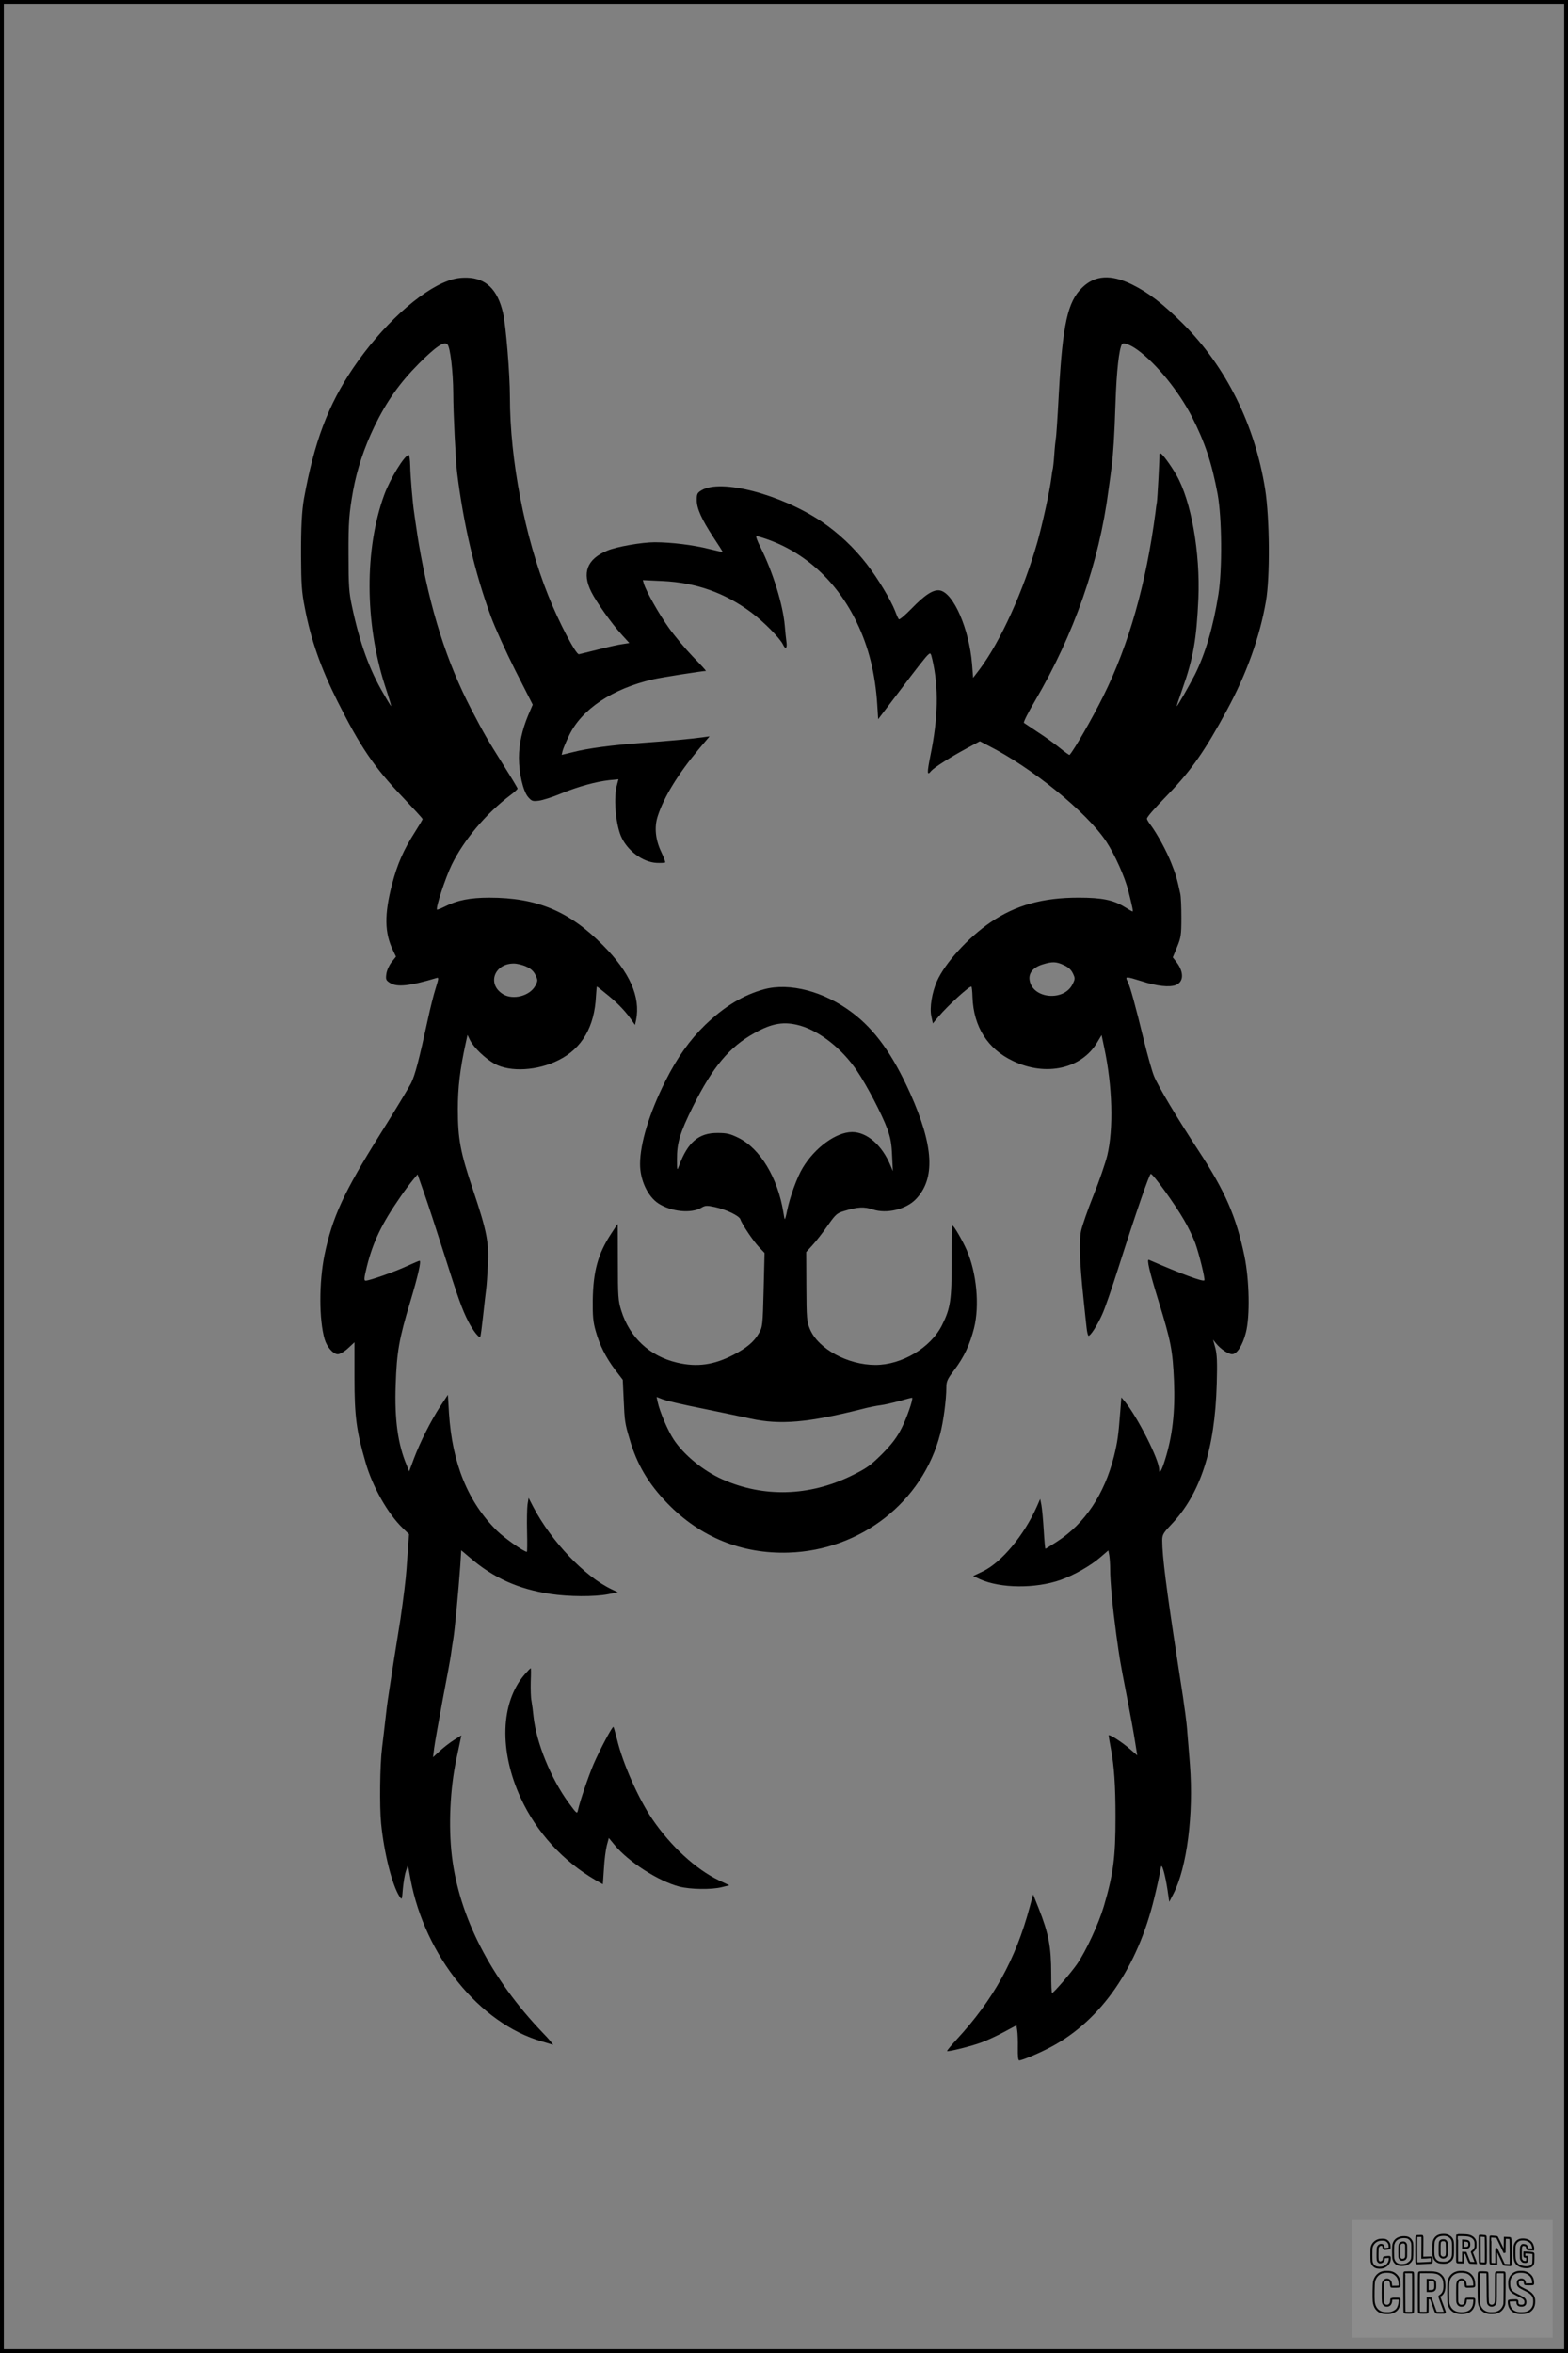 <?xml version="1.0" encoding="UTF-8"?>
<svg xmlns="http://www.w3.org/2000/svg" version="1.0" width="1024pt" height="1536pt" viewBox="0 0 1024 1536" preserveAspectRatio="xMidYMid meet">
  <rect x="0" y="0" width="1024" height="1536" fill="#808080" stroke="none"/>
  <g transform="translate(0.00 0.00) scale(1)">
    <g transform="translate(0,1536) scale(0.1,-0.1)" fill="#000000" stroke="none">
      <path d="M2924 13526 c-185 -68 -433 -296 -618 -569 -163 -241 -254 -482 -321 -852 -14 -80 -20 -188 -19 -380 1 -175 4 -230 24 -330 40 -211 104 -393 213 -611 150 -299 239 -431 427 -628 71 -75 130 -139 130 -143 0 -3 -23 -42 -51 -86 -73 -114 -115 -209 -149 -341 -51 -197 -49 -316 7 -431 l19 -40 -29 -36 c-16 -21 -31 -54 -34 -77 -5 -36 -2 -42 23 -58 45 -30 130 -21 306 32 14 4 13 -4 -7 -68 -13 -40 -35 -129 -50 -198 -58 -268 -85 -371 -111 -422 -15 -29 -105 -179 -202 -333 -238 -380 -312 -541 -363 -788 -36 -179 -36 -421 1 -549 15 -51 56 -98 86 -98 14 0 42 16 67 39 l42 39 0 -232 c0 -249 12 -345 72 -551 45 -159 146 -337 243 -430 l41 -40 -5 -70 c-3 -38 -8 -108 -11 -155 -5 -71 -19 -184 -40 -330 -2 -14 -22 -137 -44 -275 -21 -137 -42 -272 -45 -300 -13 -116 -26 -223 -31 -265 -14 -111 -17 -383 -6 -494 19 -192 72 -402 120 -476 16 -24 16 -23 22 51 4 42 12 93 20 115 l13 39 17 -93 c95 -501 451 -941 857 -1058 32 -9 64 -19 72 -22 8 -3 -21 33 -66 79 -338 353 -546 756 -593 1154 -23 194 -12 439 30 635 11 52 23 108 26 123 l6 29 -49 -31 c-27 -17 -68 -49 -92 -71 l-44 -41 7 58 c4 32 29 173 55 313 27 140 52 275 55 300 3 25 10 70 15 100 10 58 34 316 46 482 l6 98 57 -48 c154 -133 316 -205 526 -237 120 -18 286 -19 375 -2 l65 13 -40 19 c-176 83 -394 312 -513 539 l-30 58 -7 -43 c-3 -24 -5 -104 -3 -177 2 -72 1 -132 -1 -132 -20 0 -147 90 -195 137 -190 188 -293 439 -314 770 l-7 118 -49 -74 c-63 -97 -131 -232 -172 -340 l-32 -86 -16 40 c-58 138 -80 298 -72 525 7 214 22 300 95 542 52 173 73 268 61 268 -4 0 -41 -16 -83 -35 -79 -37 -245 -95 -269 -95 -12 0 -11 16 8 93 40 160 96 277 218 453 30 44 68 94 84 113 l29 35 41 -117 c23 -64 80 -238 127 -386 96 -303 122 -377 164 -459 29 -56 69 -108 77 -99 3 2 11 65 19 138 8 74 17 152 20 174 3 22 8 92 11 155 8 148 -6 222 -96 490 -84 248 -100 335 -100 530 0 141 14 260 51 429 l12 55 17 -35 c26 -50 100 -120 161 -154 102 -55 280 -45 418 25 152 76 234 218 243 418 2 34 5 62 6 62 2 0 36 -27 76 -60 67 -55 117 -109 157 -168 l16 -23 7 32 c30 151 -41 312 -216 488 -220 223 -431 311 -743 311 -123 0 -210 -17 -286 -56 -28 -14 -53 -24 -55 -22 -10 11 54 206 96 293 80 163 225 335 383 454 26 19 47 39 47 43 0 4 -39 69 -87 145 -118 188 -130 210 -216 374 -160 308 -268 648 -342 1079 -6 36 -9 55 -20 130 -4 25 -8 56 -10 70 -10 62 -25 242 -26 308 -1 39 -5 72 -10 72 -26 0 -122 -156 -160 -261 -129 -353 -127 -834 4 -1242 25 -75 43 -137 42 -137 -2 0 -24 35 -49 79 -93 157 -157 334 -207 571 -20 92 -23 135 -23 340 -1 213 4 270 30 417 26 141 72 280 139 419 80 164 164 283 290 410 111 111 165 148 187 126 18 -18 37 -174 38 -317 0 -131 16 -446 25 -520 42 -339 116 -654 221 -940 26 -71 98 -230 160 -353 l113 -222 -30 -70 c-39 -94 -60 -188 -60 -277 0 -101 27 -216 59 -255 24 -28 30 -30 71 -25 25 3 91 24 146 47 113 46 226 77 314 87 l60 6 -9 -34 c-24 -80 -11 -250 25 -337 40 -94 142 -171 234 -175 27 -1 52 0 55 3 2 3 -9 33 -25 67 -39 81 -47 163 -24 234 40 125 133 276 268 438 l71 84 -50 -7 c-75 -10 -223 -24 -394 -36 -192 -14 -352 -35 -448 -60 l-74 -18 6 26 c4 15 23 61 43 102 83 171 282 304 547 365 49 12 325 55 346 55 3 0 -35 42 -85 93 -49 51 -120 136 -157 188 -65 91 -148 238 -163 288 l-7 24 128 -6 c219 -10 408 -77 580 -205 80 -59 187 -168 207 -209 16 -35 29 -27 23 15 -3 20 -8 69 -11 107 -12 138 -78 352 -159 513 -20 39 -32 72 -26 72 5 0 31 -7 57 -16 259 -87 470 -280 599 -549 77 -159 120 -333 133 -535 l6 -95 152 200 c83 111 160 209 171 218 19 18 20 17 31 -30 42 -183 38 -378 -13 -626 -23 -115 -22 -134 5 -100 19 22 125 90 231 147 l87 47 52 -27 c288 -145 646 -436 773 -627 56 -85 123 -234 145 -324 28 -111 32 -133 27 -133 -3 0 -26 13 -53 30 -73 45 -148 60 -299 60 -234 0 -411 -49 -574 -160 -147 -100 -298 -266 -351 -385 -33 -74 -49 -174 -37 -228 l10 -48 36 43 c61 73 207 206 216 197 3 -2 6 -33 7 -69 7 -193 99 -338 264 -416 216 -104 450 -51 552 124 l27 45 17 -81 c54 -252 62 -530 20 -705 -12 -49 -52 -166 -90 -260 -38 -95 -74 -199 -81 -232 -14 -68 -9 -208 15 -435 8 -80 18 -169 21 -197 3 -29 9 -53 13 -53 13 0 58 70 89 140 17 36 64 173 106 305 118 370 201 608 211 612 13 3 159 -199 218 -302 26 -44 58 -111 72 -148 25 -68 67 -238 60 -245 -10 -10 -143 39 -362 134 -16 7 4 -78 62 -266 83 -270 93 -323 102 -526 8 -199 -10 -359 -59 -514 -22 -71 -38 -97 -38 -63 0 64 -140 341 -225 445 l-22 26 -7 -91 c-12 -158 -18 -199 -41 -293 -62 -248 -191 -441 -373 -558 -39 -25 -72 -46 -75 -46 -2 0 -7 55 -11 123 -4 67 -11 140 -15 162 l-8 40 -22 -50 c-83 -187 -230 -363 -351 -422 l-65 -31 45 -21 c134 -60 361 -62 525 -5 88 31 199 94 263 150 l50 43 6 -31 c3 -17 6 -58 6 -92 0 -82 16 -249 40 -426 24 -171 20 -151 70 -410 22 -113 46 -244 53 -292 l14 -87 -45 39 c-53 47 -142 104 -142 91 0 -5 7 -45 15 -88 21 -110 30 -240 30 -443 0 -265 -14 -372 -76 -583 -34 -115 -117 -294 -175 -378 -40 -58 -154 -189 -163 -189 -4 0 -6 55 -6 123 0 179 -17 266 -82 430 l-36 90 -23 -84 c-91 -339 -237 -604 -478 -864 -35 -38 -63 -72 -61 -74 7 -6 157 31 224 56 36 13 103 44 147 68 l82 44 5 -34 c3 -18 5 -70 4 -114 -1 -52 2 -81 9 -81 20 0 136 49 212 90 324 174 561 517 670 970 17 69 33 143 37 164 3 22 7 42 9 44 8 7 28 -72 40 -151 l12 -82 27 52 c88 171 133 518 108 843 -6 80 -14 174 -17 210 -2 36 -9 94 -14 130 -5 36 -12 81 -14 100 -3 19 -19 124 -36 234 -73 476 -100 686 -100 790 0 37 6 48 58 103 191 200 286 491 298 918 4 141 2 192 -9 235 l-15 55 19 -24 c31 -38 80 -71 106 -71 31 0 68 58 89 140 28 107 23 343 -9 500 -54 259 -125 422 -301 690 -141 215 -263 419 -290 486 -13 32 -42 136 -65 229 -55 227 -90 354 -107 388 -18 34 -13 34 90 2 100 -33 185 -42 226 -25 51 21 52 84 4 148 l-25 32 28 68 c25 61 28 78 28 192 0 69 -3 139 -7 155 -21 98 -31 132 -59 201 -30 77 -92 191 -136 250 -13 17 -23 34 -23 39 0 11 42 60 144 165 146 152 236 280 379 545 128 236 214 477 254 708 28 158 25 544 -5 734 -67 420 -254 797 -536 1079 -134 133 -223 202 -334 257 -137 67 -241 61 -325 -21 -95 -92 -127 -239 -152 -686 -8 -154 -17 -288 -20 -300 -2 -12 -7 -58 -10 -104 -3 -45 -8 -88 -10 -95 -2 -6 -6 -32 -9 -57 -11 -87 -58 -301 -91 -418 -92 -322 -242 -651 -378 -832 l-42 -55 -7 90 c-19 229 -120 461 -208 480 -43 9 -98 -26 -189 -120 -41 -42 -77 -72 -81 -68 -4 4 -15 28 -24 53 -29 74 -113 214 -186 308 -82 106 -186 204 -296 278 -267 178 -657 280 -783 203 -27 -16 -31 -24 -31 -63 0 -56 32 -126 109 -244 34 -51 61 -94 61 -95 0 -2 -40 7 -89 19 -102 26 -248 44 -355 44 -84 0 -250 -29 -311 -55 -132 -55 -166 -145 -103 -270 33 -66 134 -208 198 -278 l50 -55 -45 -7 c-25 -3 -96 -19 -158 -35 -62 -15 -119 -30 -126 -31 -19 -5 -132 210 -201 384 -153 381 -250 884 -250 1296 0 147 -26 466 -45 548 -35 152 -111 227 -235 230 -46 1 -83 -5 -126 -21z m4506 -451 c123 -90 268 -269 353 -434 86 -168 131 -304 169 -507 28 -155 31 -490 5 -654 -33 -209 -85 -387 -154 -525 -36 -70 -113 -205 -118 -205 -2 0 15 51 37 113 71 200 92 324 104 587 13 304 -47 642 -144 810 -38 66 -93 140 -103 140 -5 0 -8 -3 -7 -7 2 -10 -13 -292 -17 -313 -2 -8 -6 -37 -9 -65 -61 -465 -173 -862 -341 -1200 -73 -147 -190 -350 -220 -383 -2 -2 -30 18 -62 44 -32 26 -96 73 -143 103 -47 31 -89 59 -93 62 -5 4 28 69 73 145 254 433 418 901 479 1374 7 47 16 117 21 155 10 81 18 199 25 415 7 209 23 351 42 383 9 14 55 -3 103 -38z m-483 -4015 c29 -13 48 -30 59 -53 16 -33 16 -37 -2 -73 -57 -113 -261 -94 -280 27 -8 46 23 84 84 103 64 20 90 19 139 -4z m-3510 -10 c30 -13 48 -30 60 -55 16 -34 16 -37 -1 -70 -36 -67 -146 -95 -211 -55 -106 65 -58 200 70 200 22 0 59 -9 82 -20z"></path>
      <path d="M4990 8902 c-137 -38 -258 -111 -385 -233 -99 -96 -183 -213 -260 -367 -105 -209 -165 -407 -165 -541 0 -105 50 -211 120 -257 84 -54 213 -67 280 -28 25 15 35 16 87 5 75 -16 160 -57 168 -80 10 -32 85 -144 123 -183 l35 -37 -6 -241 c-6 -235 -7 -243 -32 -285 -31 -54 -79 -94 -165 -139 -127 -66 -237 -82 -368 -51 -179 42 -310 164 -365 340 -20 64 -22 90 -22 317 0 137 -1 248 -1 248 -1 0 -21 -29 -44 -65 -85 -130 -116 -243 -119 -431 -1 -104 2 -143 19 -202 26 -93 66 -173 128 -255 l49 -64 6 -129 c6 -141 8 -156 39 -259 47 -164 123 -291 247 -419 215 -221 487 -331 791 -321 472 15 876 332 990 775 21 80 40 224 40 302 0 41 7 56 52 115 64 85 101 164 129 273 37 148 17 362 -48 510 -26 60 -84 160 -93 160 -3 0 -5 -105 -5 -232 0 -255 -8 -308 -63 -418 -73 -147 -262 -260 -435 -260 -180 0 -372 104 -427 232 -21 50 -23 67 -24 279 l-1 226 41 45 c22 24 67 81 98 126 53 75 61 83 109 97 88 27 130 29 187 10 89 -30 216 0 280 66 130 134 118 348 -36 692 -114 253 -230 415 -378 526 -183 139 -409 198 -576 153z m238 -238 c129 -38 274 -153 369 -295 65 -96 163 -284 198 -379 21 -58 28 -98 31 -175 l5 -100 -17 40 c-55 131 -153 215 -249 215 -104 0 -243 -101 -323 -234 -36 -59 -83 -187 -102 -280 -6 -32 -13 -56 -15 -54 -2 2 -6 21 -9 43 -36 225 -151 417 -293 487 -55 27 -77 32 -137 32 -123 1 -195 -61 -251 -213 -13 -35 -14 -34 -14 39 -1 108 19 175 105 348 128 256 237 387 399 477 118 67 198 79 303 49z m-643 -2498 c121 -25 265 -55 320 -67 190 -41 370 -26 720 62 44 12 100 23 125 26 25 3 81 16 125 28 44 13 81 22 82 21 8 -8 -36 -135 -70 -201 -31 -60 -62 -101 -127 -167 -77 -76 -101 -93 -201 -142 -275 -134 -573 -142 -841 -23 -124 55 -250 158 -317 258 -39 58 -92 182 -106 247 l-7 33 39 -15 c21 -9 137 -36 258 -60z"></path>
      <path d="M3425 4428 c-157 -184 -166 -498 -24 -806 103 -223 276 -412 490 -536 l46 -26 7 102 c3 57 12 125 19 152 l13 48 37 -45 c90 -110 287 -237 422 -272 73 -19 213 -21 279 -4 l49 12 -69 33 c-150 72 -314 223 -434 399 -90 132 -193 364 -230 519 -11 43 -21 80 -24 83 -6 7 -89 -149 -130 -244 -34 -80 -88 -239 -101 -297 -6 -29 -7 -28 -61 45 -117 160 -212 394 -230 565 -3 33 -9 77 -13 100 -5 22 -6 80 -5 127 2 48 2 87 0 87 -3 0 -21 -19 -41 -42z"></path>
    </g>
  </g>
  <rect x="0.0" y="0.0" width="1024.0" height="1536.0" fill="none" stroke="black" stroke-width="5"></rect>
  <g transform="translate(882.93 1449.20) scale(0.128)" opacity="1.0">
    <rect x="0" y="0" width="1024.0" height="600.0" fill="white" fill-opacity="0.1"></rect>
    <g transform="translate(0,650) scale(0.1,-0.1)" stroke="none">
      <path fill="none" stroke="#000000" stroke-width="100" d="M4491 5720 c-164 -43 -269 -147 -319 -315 -19 -65 -29 -577 -13 -693 25 -190 116 -310 276 -367 63 -23 284 -32 370 -16 122 22 249 110 294 205 51 104 56 150 56 496 0 341 -4 385 -48 478 -46 100 -156 184 -282 217 -83 21 -241 19 -334 -5z m270 -273 c19 -12 43 -40 54 -62 18 -37 20 -64 23 -320 5 -339 -1 -384 -56 -436 -87 -82 -235 -56 -289 51 -22 43 -23 53 -23 335 0 314 7 370 52 412 34 32 66 42 139 42 53 1 73 -4 100 -22z"></path>
      <path fill="none" stroke="#000000" stroke-width="100" d="M5367 5723 c-4 -3 -7 -311 -7 -683 0 -618 1 -679 17 -691 12 -10 51 -14 152 -14 l136 0 3 248 2 248 67 -3 67 -3 34 -85 c18 -47 58 -152 89 -235 30 -82 63 -158 73 -168 14 -15 40 -19 165 -24 l148 -6 -5 34 c-4 19 -49 143 -102 276 -53 133 -96 246 -96 251 0 6 15 19 33 31 53 33 104 92 134 156 27 57 28 67 27 195 0 115 -4 144 -23 193 -31 80 -76 135 -148 183 -83 56 -166 82 -303 94 -129 11 -453 14 -463 3z m541 -300 c55 -27 77 -73 77 -163 0 -61 -4 -82 -23 -111 -34 -55 -73 -69 -191 -69 l-101 0 0 187 0 186 101 -6 c66 -4 114 -12 137 -24z"></path>
      <path fill="none" stroke="#000000" stroke-width="100" d="M6514 5685 c-4 -9 -5 -320 -2 -690 3 -511 7 -678 16 -687 19 -19 273 -30 291 -13 11 11 13 126 12 675 -1 364 -6 672 -11 685 -11 28 -27 31 -187 40 -99 6 -114 5 -119 -10z"></path>
      <path fill="none" stroke="#000000" stroke-width="100" d="M3355 5683 c-27 -3 -55 -9 -62 -15 -10 -8 -13 -150 -13 -683 0 -592 2 -674 15 -685 12 -10 52 -11 173 -6 362 15 578 29 590 38 8 7 12 46 12 129 0 108 -2 119 -20 129 -11 6 -24 9 -28 7 -4 -3 -103 -8 -221 -12 l-214 -7 5 545 c4 384 2 549 -5 556 -11 11 -120 12 -232 4z"></path>
      <path fill="none" stroke="#000000" stroke-width="100" d="M7067 5654 c-4 -4 -7 -310 -7 -680 0 -625 1 -673 18 -692 15 -18 31 -21 152 -24 l134 -3 -3 400 c-2 277 1 397 8 390 11 -11 153 -311 251 -530 96 -215 128 -281 142 -292 7 -6 82 -14 165 -17 l153 -7 11 28 c14 34 3 1333 -11 1347 -5 5 -70 11 -144 14 l-136 5 -1 -54 c-1 -30 -5 -200 -8 -379 l-6 -325 -73 150 c-40 83 -123 256 -184 385 -61 129 -117 242 -125 252 -11 12 -40 18 -121 22 -59 4 -130 9 -157 12 -28 3 -54 2 -58 -2z"></path>
      <path fill="none" stroke="#000000" stroke-width="100" d="M2507 5614 c-220 -49 -342 -159 -394 -357 -24 -91 -24 -641 0 -740 57 -233 232 -339 510 -310 56 6 127 21 158 33 76 29 187 114 226 174 64 95 67 114 71 505 2 232 -1 371 -8 404 -27 126 -116 235 -228 278 -74 29 -236 35 -335 13z m191 -281 c15 -11 36 -35 47 -54 19 -32 20 -52 20 -349 0 -309 0 -316 -23 -362 -31 -62 -75 -89 -155 -95 -53 -4 -67 -2 -97 19 -19 13 -44 41 -55 63 -19 37 -20 60 -20 350 0 337 2 351 60 405 54 51 169 63 223 23z"></path>
      <path fill="none" stroke="#000000" stroke-width="100" d="M8568 5491 c-133 -43 -219 -134 -262 -280 -13 -45 -16 -107 -16 -343 0 -320 9 -395 60 -506 73 -156 258 -255 506 -269 191 -11 324 47 376 165 19 42 22 70 26 288 4 209 3 242 -11 256 -19 18 -186 38 -347 41 l-105 2 -3 -95 c-1 -52 2 -102 7 -109 6 -10 33 -16 75 -19 l66 -4 0 -105 c0 -98 -1 -105 -26 -130 -23 -23 -31 -25 -99 -21 -64 3 -79 7 -112 34 -21 16 -49 52 -63 80 -25 49 -25 51 -25 324 0 303 6 348 56 402 28 29 32 30 99 26 105 -6 152 -50 167 -158 8 -53 9 -54 48 -62 22 -5 90 -10 150 -11 l110 -2 3 43 c4 52 -30 180 -66 245 -53 99 -179 183 -317 212 -96 20 -226 18 -297 -4z"></path>
      <path fill="none" stroke="#000000" stroke-width="100" d="M1390 5484 c-203 -45 -359 -207 -390 -404 -13 -83 -13 -616 0 -694 20 -123 100 -235 203 -281 98 -45 271 -51 387 -13 211 67 340 238 340 451 0 54 -3 69 -17 74 -24 9 -264 -15 -280 -28 -7 -7 -13 -31 -13 -60 0 -56 -13 -95 -43 -128 -31 -34 -95 -61 -144 -61 -35 0 -48 6 -77 35 -52 52 -58 99 -54 423 3 257 5 280 24 323 42 89 120 132 202 109 53 -14 72 -42 81 -120 11 -90 15 -92 150 -79 62 6 125 15 138 20 25 9 25 10 21 107 -3 82 -9 106 -33 155 -33 68 -97 130 -163 160 -60 27 -235 33 -332 11z"></path>
      <path fill="none" stroke="#000000" stroke-width="100" d="M1600 3845 c-239 -44 -424 -235 -476 -495 -22 -109 -33 -831 -15 -1000 31 -300 174 -492 425 -572 45 -15 100 -21 211 -25 181 -6 263 8 380 66 147 73 214 152 266 311 26 78 32 117 37 219 4 98 2 125 -9 132 -22 14 -393 11 -407 -3 -7 -7 -12 -39 -12 -73 0 -169 -84 -275 -217 -275 -68 0 -110 18 -150 64 -65 73 -68 99 -68 606 0 446 1 456 22 515 78 208 337 201 392 -11 6 -23 13 -75 16 -115 3 -41 10 -78 15 -83 10 -10 289 -10 357 0 63 9 67 18 60 147 -12 210 -62 331 -181 445 -86 82 -165 123 -280 146 -94 19 -261 20 -366 1z"></path>
      <path fill="none" stroke="#000000" stroke-width="100" d="M5376 3840 c-151 -39 -268 -118 -350 -237 -106 -157 -118 -245 -114 -863 4 -463 5 -477 27 -550 33 -106 72 -178 131 -243 123 -135 290 -197 526 -197 326 0 528 127 610 384 34 106 48 339 20 349 -29 12 -386 9 -400 -2 -7 -6 -16 -44 -20 -85 -17 -192 -81 -266 -226 -266 -93 1 -163 55 -197 152 -16 48 -18 92 -18 503 0 437 1 452 22 520 26 81 57 119 121 147 78 35 188 8 237 -56 30 -40 55 -133 55 -206 0 -92 6 -95 157 -92 70 1 161 5 201 8 87 8 88 9 78 158 -12 189 -62 314 -170 422 -76 76 -130 109 -241 144 -102 33 -337 38 -449 10z"></path>
      <path fill="none" stroke="#000000" stroke-width="100" d="M8441 3845 c-204 -45 -357 -196 -406 -402 -24 -99 -17 -331 13 -416 47 -137 141 -225 342 -323 334 -162 396 -203 438 -284 19 -37 23 -57 20 -116 -3 -59 -8 -77 -30 -107 -39 -50 -98 -70 -190 -65 -137 7 -187 57 -188 185 0 95 4 94 -223 86 -106 -3 -198 -10 -204 -16 -17 -13 -17 -107 1 -200 44 -226 196 -375 436 -423 103 -20 339 -15 435 10 199 53 340 189 391 377 21 78 28 222 15 311 -16 115 -56 191 -145 276 -85 81 -145 117 -386 235 -250 122 -298 173 -301 319 -3 109 52 167 164 175 115 8 183 -49 194 -164 3 -32 10 -64 16 -70 10 -14 340 -17 387 -4 24 7 25 9 22 92 -5 150 -54 269 -153 369 -69 70 -189 133 -297 155 -90 18 -265 18 -351 0z"></path>
      <path fill="none" stroke="#000000" stroke-width="100" d="M2710 3833 c-14 -2 -29 -9 -35 -14 -7 -7 -9 -354 -7 -1017 3 -910 5 -1008 20 -1019 20 -16 384 -18 413 -3 19 10 19 32 19 1019 0 923 -1 1010 -16 1022 -13 10 -61 14 -193 16 -97 1 -187 -1 -201 -4z"></path>
      <path fill="none" stroke="#000000" stroke-width="100" d="M3455 3833 c-47 -12 -45 32 -45 -1034 0 -987 0 -1009 19 -1019 12 -6 98 -10 210 -10 159 0 192 3 205 16 14 13 16 61 16 370 l0 355 81 -3 82 -3 88 -245 c49 -135 105 -292 124 -350 20 -58 45 -113 57 -122 18 -16 45 -18 229 -18 184 0 210 2 216 16 7 19 16 -7 -153 448 -74 197 -134 362 -134 366 0 4 23 22 50 40 162 104 228 273 217 560 -8 225 -46 336 -153 450 -104 110 -219 160 -413 179 -101 11 -657 13 -696 4z m721 -409 c64 -48 69 -61 72 -231 4 -176 -7 -223 -59 -267 -43 -36 -89 -46 -216 -46 l-113 0 0 286 0 286 144 -4 c127 -3 148 -5 172 -24z"></path>
      <path fill="none" stroke="#000000" stroke-width="100" d="M6510 3834 c-51 -11 -50 7 -50 -683 1 -672 7 -842 35 -951 45 -175 148 -311 289 -380 117 -58 200 -73 376 -68 124 4 156 9 225 32 108 37 176 79 246 153 61 66 117 169 140 258 9 37 13 248 16 831 4 727 3 782 -13 795 -13 11 -57 14 -204 14 -171 0 -190 -2 -209 -19 -21 -19 -21 -19 -21 -746 0 -782 0 -782 -52 -861 -64 -95 -228 -106 -302 -19 -61 73 -60 64 -66 877 -4 562 -8 745 -17 754 -13 13 -341 23 -393 13z"></path>
    </g>
  </g>
</svg>

